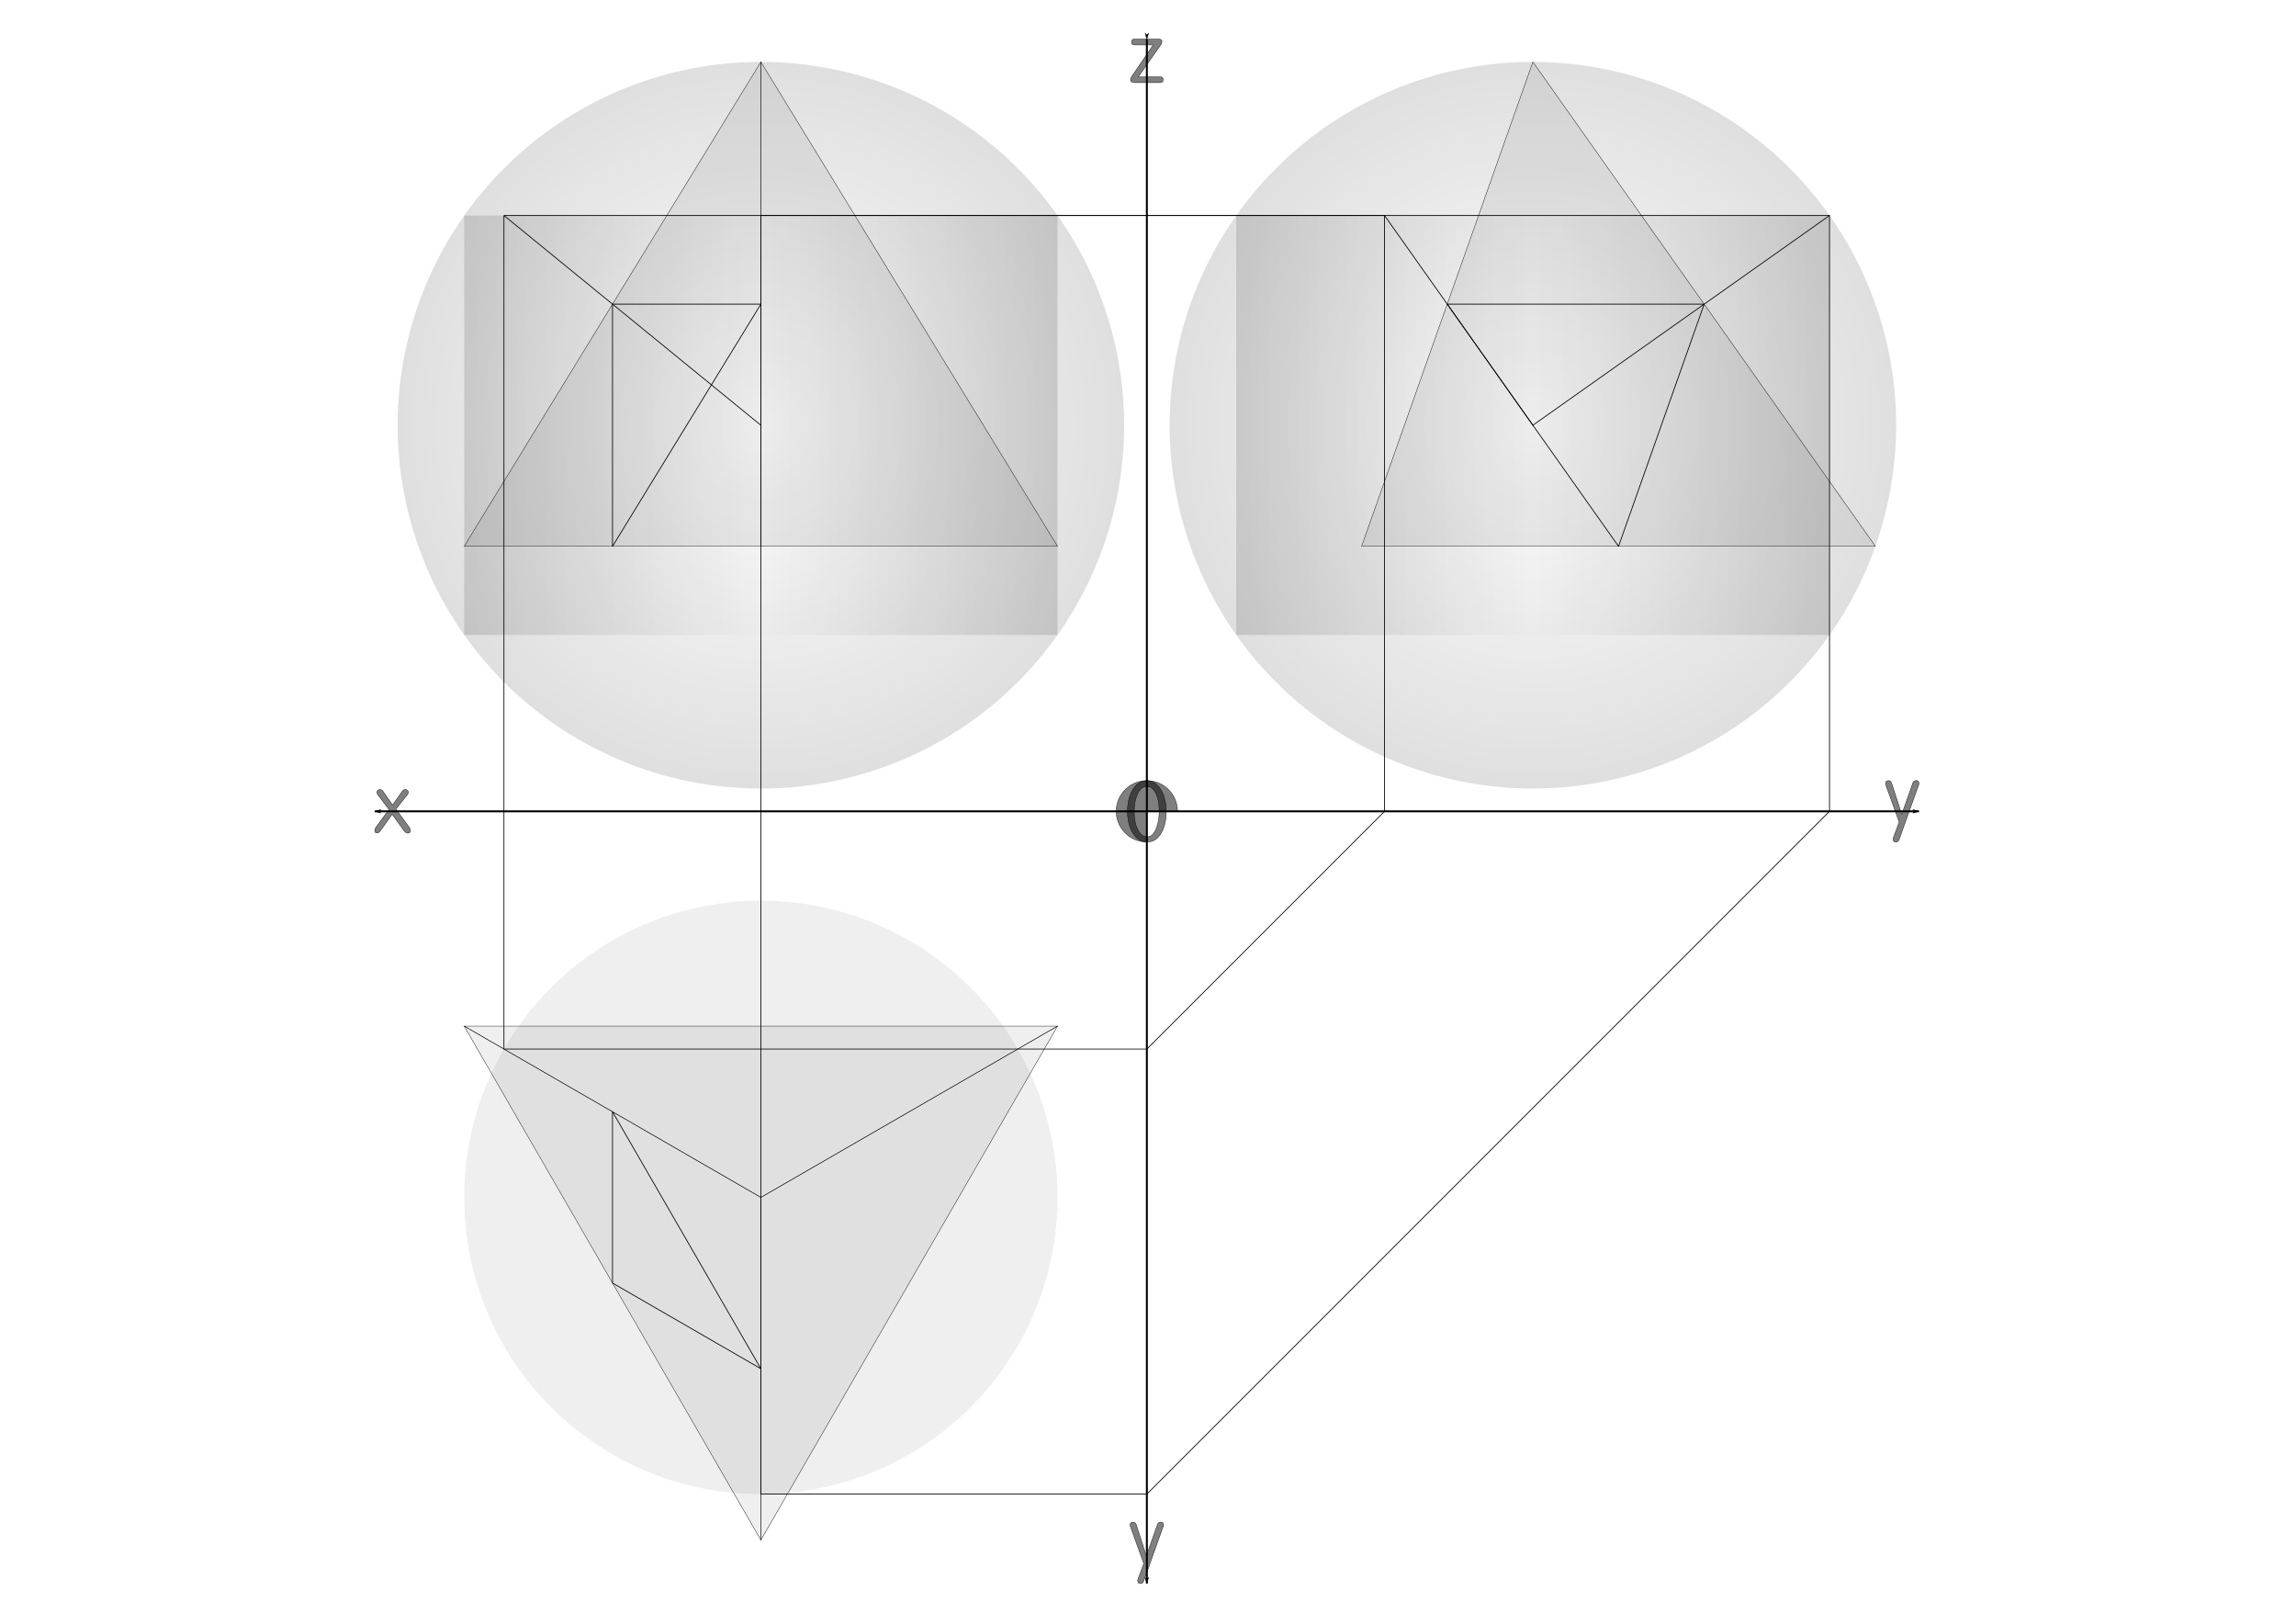 <svg xmlns="http://www.w3.org/2000/svg" xmlns:xlink="http://www.w3.org/1999/xlink" viewBox="0 0 1052.4 744.09"><defs><linearGradient id="a"><stop offset="0" stop-opacity="0"/><stop offset="1" stop-opacity=".125"/></linearGradient><linearGradient id="f" y2="-782.23" xlink:href="#b" gradientUnits="userSpaceOnUse" x2="3358.1" gradientTransform="matrix(.25 0 0 .25 -.943 .675)" y1="-782.23" x1="2270.3"/><linearGradient id="b"><stop offset="0" stop-opacity=".125"/><stop offset=".5" stop-opacity=".006"/><stop offset="1" stop-opacity=".125"/></linearGradient><linearGradient id="g" y2="-782.23" xlink:href="#b" gradientUnits="userSpaceOnUse" x2="3358.1" gradientTransform="matrix(.25 0 0 .25 -354.81 .675)" y1="-782.23" x1="2270.3"/><marker id="c" refY="0" refX="0" orient="auto" overflow="visible"><path d="M-10 0l-4 4L0 0l-14-4 4 4z" stroke="#000" stroke-width=".8pt" fill-rule="evenodd"/></marker><marker id="d" refY="0" refX="0" orient="auto" overflow="visible"><path d="M10 0l4-4L0 0l14 4-4-4z" stroke="#000" stroke-width=".8pt" fill-rule="evenodd"/></marker><radialGradient id="e" xlink:href="#a" gradientUnits="userSpaceOnUse" cy="1028.5" cx="3175.4" r="666.06"/></defs><rect rx="0" ry="0" height="744.98" width="1053.2" y="-.675" x="-.943" fill="#fff"/><path d="M525.68 17.95v707.73M171.82 371.82h707.73" marker-end="url(#c)" marker-start="url(#d)" stroke="#000" stroke-width=".886" fill="none"/><path d="M870.507 376.727l-6.048-16.776c-.12-.311-.18-.6-.18-.864 0-.887.42-1.331 1.26-1.332.768 0 1.284.42 1.548 1.26l4.608 14.22 5.076-14.4c.264-.743.768-1.115 1.512-1.115.864 0 1.296.432 1.296 1.296 0 .24-.06.504-.18.792l-8.892 24.876c-.288.815-.804 1.223-1.548 1.223-.816 0-1.224-.432-1.224-1.296 0-.24.048-.504.144-.792l2.628-7.092M524.257 716.543l-6.048-16.776c-.12-.312-.18-.6-.18-.864 0-.888.42-1.332 1.26-1.332.768 0 1.284.42 1.548 1.26l4.608 14.22 5.076-14.4c.264-.744.768-1.116 1.512-1.116.864 0 1.296.432 1.296 1.296 0 .24-.06.504-.18.792l-8.892 24.876c-.288.816-.804 1.224-1.548 1.224-.816 0-1.224-.432-1.224-1.296 0-.24.048-.504.144-.792l2.628-7.092M519.982 17.905h10.98c1.08 0 1.62.372 1.62 1.116 0 .528-.252 1.152-.756 1.872l-10.08 14.328h10.08c.888 0 1.332.432 1.332 1.296 0 .888-.444 1.332-1.332 1.332H520.27c-1.392 0-2.088-.432-2.088-1.296 0-.456.216-.996.648-1.62l9.72-14.328h-8.568c-.888 0-1.332-.456-1.332-1.368 0-.888.444-1.332 1.332-1.332M178.287 371.022l-5.112-6.84c-.264-.36-.396-.707-.396-1.044 0-.383.132-.695.396-.935.288-.24.612-.36.972-.36.576 0 1.044.264 1.404.792l4.392 6.3 4.464-6.336c.36-.528.816-.792 1.368-.792.384 0 .708.12.972.36.288.24.432.54.432.9s-.144.72-.432 1.08l-5.292 6.66 5.976 8.1c.456.624.684 1.188.684 1.692 0 .816-.384 1.224-1.152 1.224-.648 0-1.248-.384-1.8-1.152l-5.4-7.488-5.4 7.524c-.456.672-.972 1.008-1.548 1.008-.696 0-1.044-.372-1.044-1.116 0-.48.204-.996.612-1.548l5.904-8.028M525.657 357.772c2.784 0 5.004 1.489 6.66 4.464 1.488 2.664 2.232 5.916 2.232 9.756 0 3.768-.72 6.948-2.16 9.54-1.584 2.88-3.732 4.32-6.444 4.32-2.904 0-5.196-1.452-6.876-4.356-1.512-2.616-2.268-5.82-2.268-9.612 0-3.816.744-7.056 2.232-9.72 1.656-2.928 3.864-4.392 6.624-4.392m.288 25.74c1.656 0 2.988-1.236 3.996-3.708.936-2.256 1.404-4.956 1.404-8.1 0-3.096-.468-5.688-1.404-7.776-1.032-2.351-2.46-3.528-4.284-3.528-1.8 0-3.24 1.2-4.32 3.6-.984 2.185-1.476 4.836-1.476 7.956 0 3.144.504 5.796 1.512 7.956 1.104 2.4 2.628 3.6 4.572 3.6" stroke-linejoin="round" stroke-width=".177" fill-opacity=".502" stroke="#000" stroke-linecap="round"/><path d="M525.682 385.85a14.04 14.04 0 1114.04-14.04h-14.04z" stroke-linejoin="round" fill-opacity=".502" stroke="#000" stroke-linecap="round" stroke-width=".177"/><path d="M3841.4 1028.5a666 666 0 11-1332 0 666 666 0 111332 0z" transform="matrix(.25 0 0 .25 -91.229 -62.251)" stroke-linejoin="round" stroke="#000" stroke-linecap="round" stroke-width=".004" fill="url(#e)"/><path d="M3841.4 1028.5a666 666 0 11-1332 0 666 666 0 111332 0z" transform="matrix(.25 0 0 .25 -445.09 291.61)" stroke-linejoin="round" stroke-width=".004" stroke="#000" stroke-linecap="round" fill="url(#e)"/><path d="M3841.4 1028.5a666 666 0 11-1332 0 666 666 0 111332 0z" transform="matrix(.25 0 0 .25 -445.09 -62.251)" stroke-linejoin="round" stroke-width=".004" stroke="#000" stroke-linecap="round" fill="url(#e)"/><path d="M348.75 28.383l-135.99 222h135.99v-222zM212.76 470.24l135.99 78.513v157.03l-135.99-235.54zM702.61 28.383l-78.513 222h235.54l-157.03-222z" stroke-linejoin="round" fill-opacity=".063" stroke="#000" stroke-linecap="round" stroke-width=".177"/><path d="M348.75 28.383v222h135.99zM212.76 470.24l135.99 78.513 135.99-78.513z" fill-opacity=".063" stroke="#000" stroke-width=".177"/><path d="M348.75 548.75v157.03l135.99-235.54z" fill-opacity=".063" stroke="#000" stroke-width=".177"/><path d="M280.75 139.38h67.994l-67.994 111v-111zM280.75 509.49l67.994 117.77-67.994-39.256v-78.513zM663.36 139.38h117.77l-39.256 111-78.513-111zM702.61 194.88l135.98-96.114" stroke-linejoin="round" stroke="#000" stroke-linecap="round" stroke-width=".354" fill="none"/><path d="M348.75 98.766v585.95h176.93l312.9-312.9V98.766H348.74z" stroke-linejoin="round" stroke="#000" stroke-linecap="round" stroke-width=".354" fill="none"/><path d="M484.732 548.75a135.975 135.975 0 11-271.95 0 135.975 135.975 0 11271.95 0z" stroke-linejoin="round" fill-opacity=".063" stroke="#000" stroke-linecap="round" stroke-width=".001"/><path transform="scale(1 -1)" stroke-linejoin="round" stroke="#000" stroke-linecap="round" stroke-width=".001" fill="url(#f)" d="M566.64-291h271.94v192.23H566.64z"/><path transform="scale(1 -1)" stroke-linejoin="round" stroke="#000" stroke-linecap="round" stroke-width=".001" fill="url(#g)" d="M212.78-291h271.94v192.23H212.78z"/><path d="M230.99 98.766v382h294.69l108.95-108.95V98.766H231zM702.61 194.88l-67.98-96.114M348.75 194.88L230.99 98.766" stroke-linejoin="round" stroke="#000" stroke-linecap="round" stroke-width=".354" fill="none"/></svg>